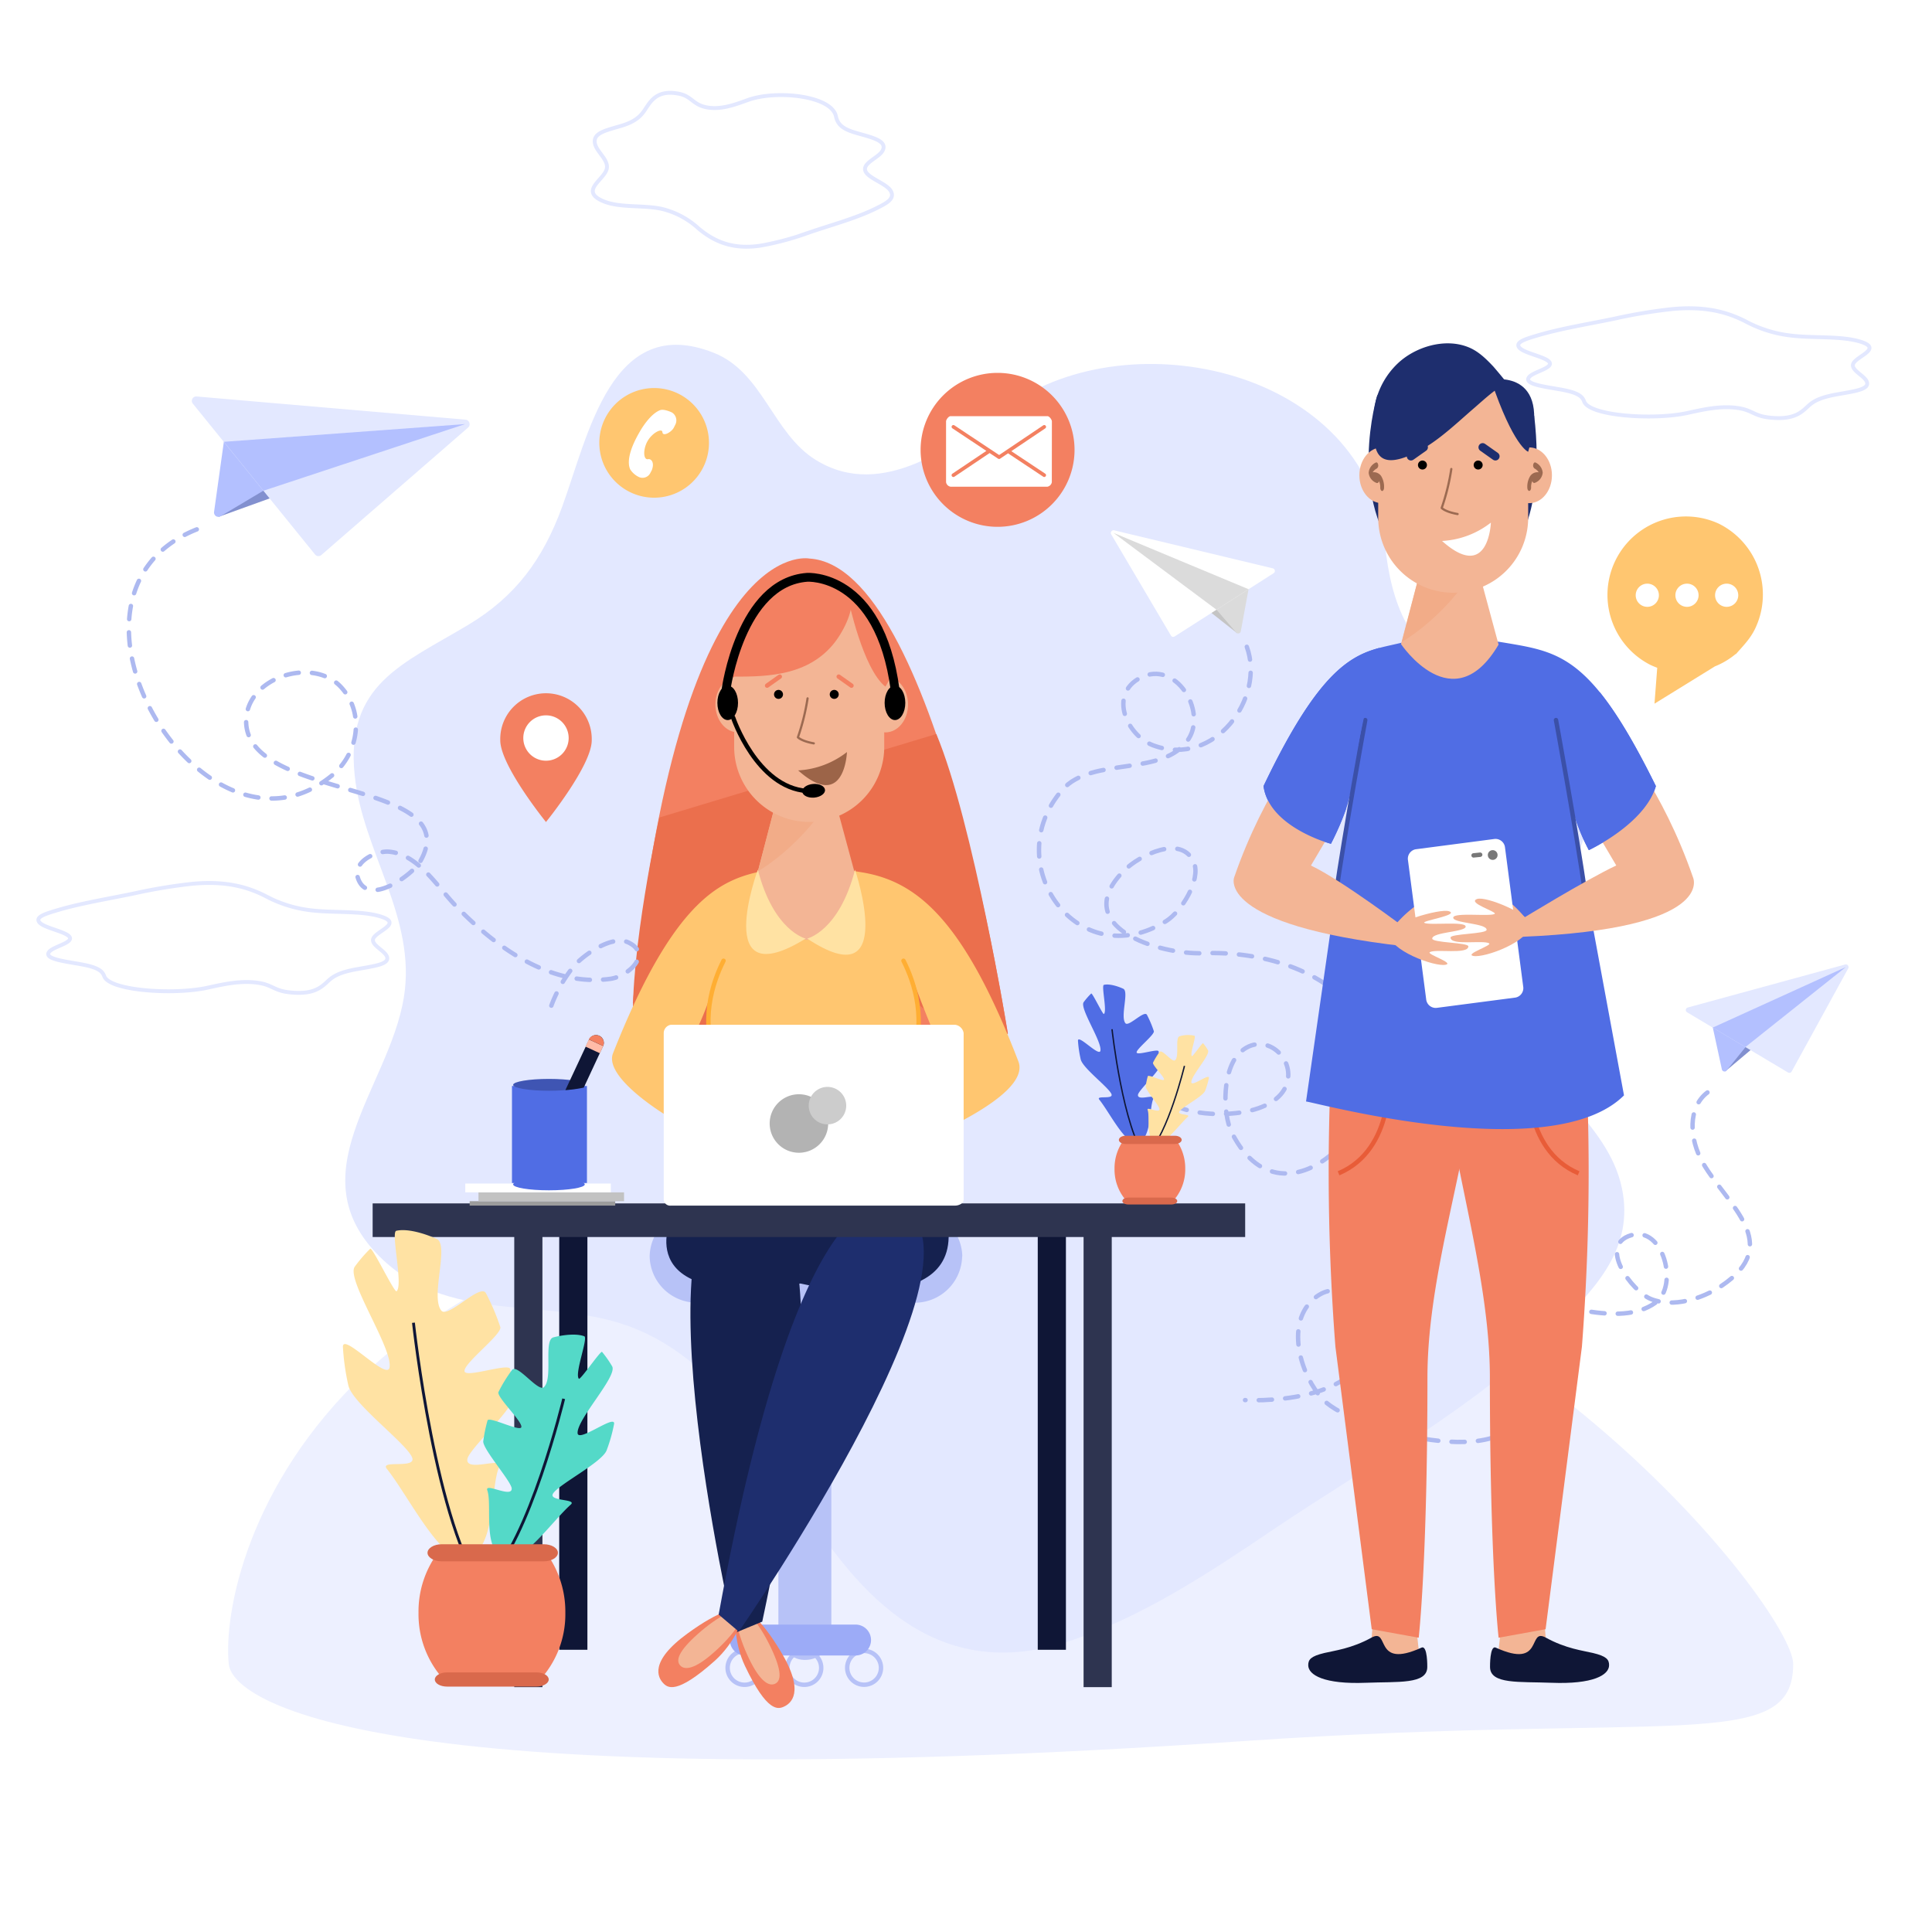 <?xml version="1.0" encoding="UTF-8"?> <svg xmlns="http://www.w3.org/2000/svg" width="500" height="500" viewBox="0 0 500 500"><title>cta</title><g id="BACKGROUND"><rect width="500" height="500" style="fill: #fff"></rect></g><g id="OBJECTS"><g><g><path d="M464.08,430.63c0,23.26-30.74,12.38-141.95,19.94-220,15-261.86-9.32-262.93-19.94-2.67-26.56,25.28-133.35,214.65-122C385.2,315.23,464.08,416.57,464.08,430.63Z" style="fill: #edf0ff"></path><path d="M99.21,326.13c-23.29-21.73,1.5-44.37,5.32-68.08,3.31-20.49-10.7-37.73-12.74-57.4-2.45-23.62,12.4-28.75,29.39-38.94,12.26-7.36,19.3-16.89,24.32-30.6,6.82-18.65,12.82-50.27,39.21-39.81,12.73,5,15.27,20.89,26.47,27.77,17.43,10.7,36-4.21,50-14.14,31.58-22.41,92.28-9.36,97.19,35.66,1.8,16.55,6.35,27,20.35,35.57,16.13,9.91,37.92,16.91,31.18,40.62-4.55,16-23.44,27.48-18.53,46,4.15,15.66,23.53,26.34,28,43.13,4.17,15.81-5.41,26.48-15.82,36.81-22.17,22-48.44,35.84-73.84,53C313,407,295.06,418.92,275.85,425c-32.78,10.35-53.26-10.76-69.42-37.43-10.54-17.41-22.72-35.84-42-43.7C143.28,335.21,117.46,343.15,99.21,326.13Z" style="fill: #e3e8ff"></path><g><path d="M98.12,237.07c6.39,1.82-.41,3.72-1.46,5.71-.91,1.72,2.94,3.17,3.5,4.82.67,2-3.41,2.41-8.07,3.27-3.37.62-5.3,1.42-6.68,2.57-1.87,1.56-3.52,4.22-10.76,3.34-3.5-.42-4.19-1.75-7.27-2.33-4.79-.9-9.89.35-13.73,1.18-8.67,1.89-25.33.79-26.68-3-.5-1.39-1.74-2.26-5.59-3-4.43-.84-10.41-1.42-8.56-3.41,1.25-1.35,6.44-2.31,5.09-3.86-1.14-1.32-6.46-2.21-7.68-3.62s1.49-2.23,4.34-3.09c6.09-1.85,13.3-3,20.28-4.46a138.66,138.66,0,0,1,14.77-2.45c9-.87,14.63.9,19.06,3.14a32.59,32.59,0,0,0,11.52,3.67C86,236.3,93.11,235.64,98.12,237.07Z" style="fill: none;stroke: #e3e8ff;stroke-miterlimit: 10"></path><path d="M481.12,88.32c6.4,1.82-.41,3.72-1.46,5.71-.91,1.72,2.94,3.17,3.5,4.82.67,2-3.41,2.41-8.07,3.27-3.37.62-5.3,1.42-6.68,2.57-1.87,1.56-3.52,4.22-10.76,3.34-3.5-.42-4.19-1.75-7.27-2.33-4.79-.9-9.88.35-13.73,1.19-8.67,1.88-25.33.78-26.68-3-.5-1.39-1.74-2.26-5.59-3-4.43-.83-10.41-1.42-8.56-3.41,1.25-1.34,6.44-2.31,5.09-3.86-1.14-1.32-6.46-2.21-7.68-3.62s1.49-2.23,4.35-3.09c6.08-1.85,13.3-3,20.27-4.45A135.88,135.88,0,0,1,432.63,80c9-.87,14.62.9,19.06,3.14a32.45,32.45,0,0,0,11.52,3.67C469,87.56,476.11,86.89,481.12,88.32Z" style="fill: none;stroke: #e3e8ff;stroke-miterlimit: 10"></path><path d="M155.72,51.89c-5.44-2.56.35-5.23,1.25-8,.77-2.41-2.51-4.44-3-6.75-.57-2.78,2.9-3.39,6.87-4.59,2.87-.86,4.52-2,5.69-3.6,1.6-2.19,3-5.92,9.18-4.69,3,.6,3.57,2.46,6.19,3.27,4.08,1.26,8.42-.49,11.69-1.66,7.39-2.64,21.59-1.1,22.74,4.2.42,1.94,1.48,3.17,4.76,4.18,3.77,1.17,8.87,2,7.29,4.79-1.06,1.88-5.48,3.23-4.33,5.41,1,1.84,5.5,3.1,6.54,5.07s-1.26,3.12-3.7,4.34c-5.19,2.59-11.33,4.22-17.27,6.24a75.45,75.45,0,0,1-12.59,3.44c-7.67,1.22-12.46-1.26-16.24-4.4A21.39,21.39,0,0,0,171,54C166,53,160,53.89,155.72,51.89Z" style="fill: none;stroke: #e3e8ff;stroke-miterlimit: 10"></path></g></g><g><g><rect x="201.45" y="325.71" width="13.7" height="103.87" rx="6.7" style="fill: #b7c2f7"></rect><g><g><path d="M228,431.63a4.37,4.37,0,1,1-4.37-4.37A4.38,4.38,0,0,1,228,431.63Z" style="fill: none;stroke: #b7c2f7;stroke-miterlimit: 10;stroke-width: 1.141px"></path><path d="M212.53,431.63a4.38,4.38,0,1,1-4.38-4.37A4.38,4.38,0,0,1,212.53,431.63Z" style="fill: none;stroke: #b7c2f7;stroke-miterlimit: 10;stroke-width: 1.141px"></path><path d="M197.07,431.63a4.38,4.38,0,1,1-4.37-4.37A4.38,4.38,0,0,1,197.07,431.63Z" style="fill: none;stroke: #b7c2f7;stroke-miterlimit: 10;stroke-width: 1.141px"></path></g><path d="M225.42,424.44a4,4,0,0,1-4,4H192.89a4,4,0,0,1-4-4h0a4,4,0,0,1,4-4h28.53a4,4,0,0,1,4,4Z" style="fill: #9cabf7"></path></g><path d="M249,325.14a12.25,12.25,0,0,1-12.41,12H180.54a12.25,12.25,0,0,1-12.41-12h0a12.25,12.25,0,0,1,12.41-12h56.09a12.25,12.25,0,0,1,12.41,12Z" style="fill: #b7c2f7"></path></g><g><path d="M441.89,282.72c-5.07,3.85-4.84,11.91-1.13,18.33,6.39,11,20.95,20.93,4.7,31.78-4.91,3.28-12.56,5.73-18.33,3.3-4.74-2-13.75-13.83-5-16.45,8.34-2.5,12.38,13.12,6.33,17.44-9.68,6.92-25.49-.93-36.11-.06-15.36,1.24-.33,16.14,1,22.7,4.72,23.33-43,10.94-51,2.41-5.56-6-9.72-18.94-2.75-25.66,6.14-5.9,13.77-.82,14.61,6.83,1.84,16.93-20.56,19.44-32,19" style="fill: none;stroke: #adb9f0;stroke-linecap: round;stroke-linejoin: round;stroke-width: 1.141px;stroke-dasharray: 3.424"></path><g><polygon points="446.51 277.26 460.15 265.78 457.48 262.3 447.73 269.54 446.51 277.26" style="fill: #8290cf"></polygon><path d="M451.89,269.49l-7.68-4.58a.69.69,0,0,0-1,.74l2.41,11.11a.69.69,0,0,0,.52.52.77.77,0,0,0,.4,0,.71.71,0,0,0,.3-.22l5.27-6.53a.72.72,0,0,0,.14-.55A.7.7,0,0,0,451.89,269.49Z" style="fill: #b3c0ff"></path><path d="M478.25,249.85a.67.67,0,0,0-.72-.24L436.8,260.74a.68.68,0,0,0-.17,1.25l26.09,15.56a.68.68,0,0,0,.54.07h.06a.75.75,0,0,0,.36-.32l14.64-26.68A.7.7,0,0,0,478.25,249.85Z" style="fill: #e3e8ff"></path><polygon points="451.7 270.98 477.71 250.27 443.25 265.94 451.7 270.98" style="fill: #b3c0ff"></polygon></g></g><g><path d="M322.67,167.39c4.84,13.13-8.21,31.41-24.19,25.52-6.77-2.49-11.78-13.21-3.26-17.55,9-4.61,17.08,8.45,12.43,15.81-6.38,10.09-25,4.4-32.73,13.24-16.65,19.1,4.09,48.28,26.94,33.93,3.83-2.41,9-10.58,7.13-15.12-3.12-7.44-14.07-1.86-18,2-14.64,14.58,9,21.9,20.44,21.47,14.52-.54,31.5,3.94,40.25,16.35C367,284.68,333.3,322,318.83,293.21c-2.6-5.17-2.5-17,2.41-21.14,6.66-5.67,15.17,2.9,11.12,9.89-4.2,7.28-20.19,7.48-27,4.69-8.44-3.44-12.4-13-14.73-21.2" style="fill: none;stroke: #adb9f0;stroke-linecap: round;stroke-linejoin: round;stroke-width: 1.141px;stroke-dasharray: 3.424"></path><g><polygon points="320.22 163.91 306.23 152.87 308.79 149.3 318.75 156.23 320.22 163.91" style="fill: #c4c4c4"></polygon><path d="M314.6,156.31l7.53-4.82a.7.7,0,0,1,.76,0,.69.69,0,0,1,.29.7l-2.06,11.18a.69.69,0,0,1-.5.54.66.66,0,0,1-.7-.22l-5.48-6.36a.68.68,0,0,1-.15-.55A.69.69,0,0,1,314.6,156.31Z" style="fill: #dbdbdb"></path><path d="M287.63,137.51a.69.69,0,0,1,.72-.26l41.06,9.84a.69.69,0,0,1,.21,1.25L304,164.71a.66.66,0,0,1-.53.09h-.06a.75.75,0,0,1-.37-.31l-15.47-26.21A.7.7,0,0,1,287.63,137.51Z" style="fill: #fff"></path><polygon points="314.83 157.8 288.19 137.92 323.13 152.49 314.83 157.8" style="fill: #dbdbdb"></polygon></g></g><g><g><path d="M192.8,431.15c5.76,12.13,8.58,11.24,10.16,10.49s5.57-3.52-.92-14.27c-5.27-8.72-9.08-11.38-10.66-10.63S189.9,425.06,192.8,431.15Z" style="fill: #f38061"></path><path d="M193.79,429.14c2.91,6.09,5.23,7.36,6.81,6.61s1.81-3.25-1.09-9.34S193,416,191.38,416.74,190.88,423,193.79,429.14Z" style="fill: #f3b595"></path></g><path d="M173.63,315.59S162.69,339,207.15,332.17c0,0,43.22,10.21,37.91-16.58C245.06,315.59,211.56,294.47,173.63,315.59Z" style="fill: #15214f"></path><path d="M194.79,308.29s26.59-1.53,2.48,111.39l-7.27,3S161.59,300.38,194.79,308.29Z" style="fill: #15214f"></path><g><path d="M185,429.8c-10,8.93-12.27,7-13.44,5.71s-3.76-5.41,6.4-12.79c8.25-6,12.79-7,13.95-5.65S190,425.31,185,429.8Z" style="fill: #f38061"></path><path d="M184.85,427.55c-5,4.48-7.68,4.76-8.84,3.45s-.41-3.7,4.64-8.18,10.08-7.06,11.24-5.75S189.9,423.07,184.85,427.55Z" style="fill: #f3b595"></path></g><path d="M230.06,311.85s-22.79-11.08-44.07,106l5.21,4.41S264,317.14,230.06,311.85Z" style="fill: #1e2e6e"></path></g><g><path d="M209.46,144.55s-34.27-7.18-45.68,115c0,0,34.43,12.72,45.66,12.55,0,0,34.87,3.57,51.36-4.56C260.8,267.5,242.54,146.5,209.46,144.55Z" style="fill: #f38061"></path><path d="M170.63,211.57s-30.82,139.25,38.22,19.69c0,0,35.46,44.37,52,36.24,0,0-9-54.79-18.53-77.54Z" style="fill: #eb6f4d"></path><path d="M236.16,253.25s5.72,15.85,9.92,23.45a31.62,31.62,0,0,0-11.53,13.13v7c1.14-.75,32.7-12.7,29-22.16-14-36.36-26.08-46.46-40.25-48.87-11.16-1.9-19.42-2-27.66,0-10,2.41-21.85,8.43-37,46.81-3,7.68,21.63,21.34,24.46,21.39l4.8-5.84c1.75,0-13.58-10.93-12.79-12.2,7.2-11.6,9.16-19.79,9.16-19.79s-3,5.37,1.4,22.63c2.55,10.07-6.7,34.77-6.7,34.77,1.8.05,62.81.94,69.22-.22,0,0-13.9-20.9-11.17-36.79A59,59,0,0,0,236.16,253.25Z" style="fill: #ffc670"></path><g><path d="M203.93,195.59,196,226s12.31,38.7,25.26.13L213,195.59Z" style="fill: #f3b595"></path><path d="M215.55,205l-2.6-9.39h-9l-7.8,29.9C203.89,220.81,212,212.43,215.55,205Z" style="fill: #f2ac88"></path></g><path d="M228.84,193.3a19.41,19.41,0,0,1-19.4,19.41h0A19.41,19.41,0,0,1,190,193.3V172.76a19.41,19.41,0,0,1,19.41-19.41h0a19.41,19.41,0,0,1,19.4,19.41Z" style="fill: #f3b595"></path><path d="M235,182.33c0,4-2.62,7.21-5.85,7.21s-5.86-3.23-5.86-7.21,2.62-7.22,5.86-7.22S235,178.34,235,182.33Z" style="fill: #f3b595"></path><path d="M206.56,199.38a22.5,22.5,0,0,0,12.63-4.75S218.66,210.15,206.56,199.38Z" style="fill: #9c6448"></path><path d="M196.87,182.33c0,4-2.62,7.21-5.86,7.21s-5.86-3.23-5.86-7.21,2.63-7.22,5.86-7.22S196.87,178.34,196.87,182.33Z" style="fill: #f3b595"></path><path d="M220.36,155.18c.4,3.2-2.13,8.48-4.83,11.69-7.23,8.6-18.59,8.24-27,8.24.7-8.74-.94-9.49-.62-10.64,3-10.45,13.1-17.3,24.38-14.38C217,151.3,220,152.25,220.36,155.18Z" style="fill: #f38061"></path><path d="M219.56,155.18s3.72,17.89,9.58,22.52C229.14,177.7,239.14,163.15,219.56,155.18Z" style="fill: #f38061"></path><path d="M187.89,178.55s3.7-27.88,21-29.14c0,0,18.72-1.26,22.77,29.14" style="fill: none;stroke: #000;stroke-linecap: round;stroke-linejoin: round;stroke-width: 2.283px"></path><path d="M191,181.9c0,2.46-1.2,4.45-2.67,4.45s-2.67-2-2.67-4.45,1.19-4.46,2.67-4.46S191,179.44,191,181.9Z"></path><path d="M234.29,181.9c0,2.46-1.2,4.45-2.67,4.45s-2.68-2-2.68-4.45,1.2-4.46,2.68-4.46S234.29,179.44,234.29,181.9Z"></path><path d="M210.71,206.42c-1.62.13-3-.55-3.08-1.53s1.17-1.87,2.79-2,3,.55,3.09,1.52S212.34,206.28,210.71,206.42Z"></path><path d="M189.73,185.7s6.07,18.09,19.12,19" style="fill: none;stroke: #000;stroke-linecap: round;stroke-linejoin: round;stroke-width: 1.141px"></path><path d="M202.64,179.71a1.16,1.16,0,1,1-1.16-1.16A1.16,1.16,0,0,1,202.64,179.71Z"></path><path d="M217.06,179.71a1.16,1.16,0,1,1-1.15-1.16A1.15,1.15,0,0,1,217.06,179.71Z"></path><path d="M209,180.74a57,57,0,0,1-2.5,10.07s.88,1,4.11,1.57" style="fill: none;stroke: #9c6a51;stroke-linecap: round;stroke-linejoin: round;stroke-width: 0.571px"></path><line x1="217.06" y1="175.11" x2="220.36" y2="177.44" style="fill: none;stroke: #f38061;stroke-linecap: round;stroke-linejoin: round;stroke-width: 1.141px"></line><line x1="201.81" y1="175.11" x2="198.52" y2="177.44" style="fill: none;stroke: #f38061;stroke-linecap: round;stroke-linejoin: round;stroke-width: 1.141px"></line><path d="M187.25,248.64c-2.79,5.5-6.36,15.82-1.58,26.77" style="fill: none;stroke: #ffae33;stroke-linecap: round;stroke-linejoin: round;stroke-width: 1.141px"></path><path d="M233.82,248.64c2.79,5.5,6.36,15.82,1.58,26.77" style="fill: none;stroke: #ffae33;stroke-linecap: round;stroke-linejoin: round;stroke-width: 1.141px"></path><path d="M196.13,225.08s-12.19,33,12.38,17.82C208.51,242.9,200.22,241,196.13,225.08Z" style="fill: #ffe2a3"></path><path d="M221.28,225.08s11.27,33.5-12.38,17.82C208.9,242.9,217.19,241,221.28,225.08Z" style="fill: #ffe2a3"></path></g><g><rect x="144.73" y="313.51" width="7.29" height="113.45" style="fill: #0f1636"></rect><rect x="268.57" y="313.51" width="7.29" height="113.45" style="fill: #0f1636"></rect><rect x="96.44" y="311.44" width="225.81" height="8.7" style="fill: #2e3450"></rect><rect x="133.09" y="318.22" width="7.29" height="118.41" style="fill: #2e3450"></rect><rect x="280.43" y="318.22" width="7.29" height="118.41" style="fill: #2e3450"></rect></g><g><path d="M278.09,116.42A19.92,19.92,0,1,1,258.17,96.5,19.92,19.92,0,0,1,278.09,116.42Z" style="fill: #f38061"></path><g><path d="M272.21,124.8a1.43,1.43,0,0,1-1.15,1.16H246a1.42,1.42,0,0,1-1.16-1.16V109.07c0-.5.68-1.37,1.16-1.37h25.08c.47,0,1.15.87,1.15,1.37Z" style="fill: #fff"></path><path d="M270.51,122.59l-8.78-5.83,8.78-5.9a.47.47,0,0,0,.13-.65.48.48,0,0,0-.65-.13l-11.41,7.68-2.21-1.46h0L247,110.08a.48.48,0,0,0-.65.13.47.47,0,0,0,.14.65l8.78,5.83-8.79,5.9a.47.47,0,0,0,.26.86.5.5,0,0,0,.26-.08l9.11-6.12,2.2,1.46a.48.48,0,0,0,.26.07.42.42,0,0,0,.26-.08l2.05-1.38,9.11,6.05a.44.44,0,0,0,.25.08.48.48,0,0,0,.39-.21A.47.47,0,0,0,270.51,122.59Z" style="fill: #f38061"></path></g></g><g><path d="M161.92,102.49a14.19,14.19,0,1,1-4.75,19.5A14.19,14.19,0,0,1,161.92,102.49Z" style="fill: #ffc670"></path><path d="M173.69,106.65s-1.88-.86-2.83-.51c-2.82,1.06-5.29,5.59-5.29,5.59-2.93,5-3.21,8.06-2.49,9.71a5.4,5.4,0,0,0,2.24,2,2.25,2.25,0,0,0,3-1.07l.38-.73c.76-2-.22-3-1-2.8-1.31.2-1.28-2.82,0-4.88s3.66-3.19,3.73-2.13c.09,1.28,2.35,0,2.94-1.13l.37-.74a2.41,2.41,0,0,0-.86-3.22Z" style="fill: #fff"></path></g><g><rect x="121.55" y="310.87" width="37.67" height="1.14" style="fill: #9c9c9c"></rect><rect x="123.83" y="308.59" width="37.67" height="2.28" style="fill: #c2c2c2"></rect><rect x="120.41" y="306.3" width="37.67" height="2.28" style="fill: #fff"></rect></g><g><path d="M153.14,191.6c0,6.53-11.84,21.14-11.84,21.14s-11.83-14.61-11.83-21.14a11.84,11.84,0,1,1,23.67,0Z" style="fill: #f38061"></path><path d="M147.17,191a5.87,5.87,0,1,1-5.87-5.87A5.87,5.87,0,0,1,147.17,191Z" style="fill: #fff"></path></g><g><g><rect x="132.5" y="281.05" width="19.4" height="25.11" style="fill: #506de4"></rect><path d="M151.34,306.52c0,.84-4.15,1.53-9.27,1.53s-9.27-.69-9.27-1.53S137,305,142.07,305,151.34,305.66,151.34,306.52Z" style="fill: #506de4"></path><path d="M151.34,280.76c0,.84-4.15,1.53-9.27,1.53s-9.27-.69-9.27-1.53,4.15-1.54,9.27-1.54S151.34,279.9,151.34,280.76Z" style="fill: #3f55b3"></path></g><g><path d="M151.08,281.47l5-10.74a2,2,0,0,0-3.64-1.69l-6.12,13.08A33.86,33.86,0,0,0,151.08,281.47Z" style="fill: #0f1636"></path><path d="M155.25,272.58l.87-1.86L152.39,269l-.87,1.86Z" style="fill: #ffbba8"></path><path d="M156.12,270.72l0,0a2.06,2.06,0,0,0-3.73-1.74l0,0Z" style="fill: #f38061"></path></g></g><g><g><polygon points="56.53 133.77 84.26 123.77 82.11 116.84 62.85 122.49 56.53 133.77" style="fill: #8290cf"></polygon><path d="M69.33,124.79,60,113.29a1.14,1.14,0,0,0-2,.56L55.4,132.47a1.15,1.15,0,0,0,.5,1.11,1.15,1.15,0,0,0,1.22,0L69,126.49a1.18,1.18,0,0,0,.54-.78A1.13,1.13,0,0,0,69.33,124.79Z" style="fill: #b3c0ff"></path><path d="M121.47,109.4a1.15,1.15,0,0,0-1-.79l-69.56-6a1.14,1.14,0,0,0-1,1.86L81.53,143.5a1.13,1.13,0,0,0,.78.42h.1a1.14,1.14,0,0,0,.75-.28l38-33A1.13,1.13,0,0,0,121.47,109.4Z" style="fill: #e3e8ff"></path><polygon points="68.18 127 120.38 109.75 57.95 114.34 68.18 127" style="fill: #b3c0ff"></polygon></g><path d="M50.93,137c-42.76,17,1.82,90.8,34.91,63.75,6.92-5.65,8.74-16.26,2.29-23.06-7.43-7.85-24.61-2.26-24.43,9.11.32,20.5,57.43,14.76,45,36.23-1.87,3.24-13.64,12.06-16.11,4.07-1.3-4.22,5-7,8.13-6.68,7.41.68,12.32,8.84,17,13.76,10.25,10.7,24.61,21.34,40.31,19.13,4.52-.64,10.89-6.37,4.6-9.4-4.15-2-11.39,3.07-14,6A35.94,35.94,0,0,0,142.42,261" style="fill: none;stroke: #adb9f0;stroke-linecap: round;stroke-linejoin: round;stroke-width: 1.141px;stroke-dasharray: 3.424"></path></g><g><path d="M444.77,135.5a20.31,20.31,0,0,0-17.7,36.55c.6.29,1.21.54,1.82.77l-.71,9.29,15.63-9.65a20,20,0,0,0,5.4-3.22l0,.09h0c2-2.28,3.74-4,5-6.6A20.44,20.44,0,0,0,444.77,135.5Z" style="fill: #ffc670"></path><g><path d="M429.32,154.05a3,3,0,1,1-3-3A3,3,0,0,1,429.32,154.05Z" style="fill: #fff"></path><path d="M439.59,154.05a3,3,0,1,1-3-3A3,3,0,0,1,439.59,154.05Z" style="fill: #fff"></path><path d="M449.86,154.05a3,3,0,1,1-3-3A3,3,0,0,1,449.86,154.05Z" style="fill: #fff"></path></g></g><g><path d="M356.44,102.29s-8.32,27.09,7.08,43.82l26.4-1.78s10.41-8.52,7.13-36.77L379.29,96.28Z" style="fill: #1e2e6e"></path><path d="M355.54,417l-.76,9.13s7.29,4.63,12.65,3.34L366,416.18Z" style="fill: #f3b595"></path><path d="M369.38,431.41c0,4.55-7.63,3.76-15.87,4.09-10.79.43-14.94-2-14.94-4.55,0-1.46.66-2.31,4.14-3.15,2.54-.61,7.09-1.13,12.26-4,4.79-2.62.35,8.33,12.93,2.6C369.48,425.72,369.38,431.41,369.38,431.41Z" style="fill: #0f1636"></path><path d="M345.4,260.61a589.44,589.44,0,0,0,.2,87.9L355,421.64l12.16,2.2s2.26-19.37,2.26-67.31c0-34.31,17-71.46,12.41-101.8Z" style="fill: #f38061"></path><path d="M399.46,417l.76,9.13s-7.29,4.63-12.65,3.34L389,416.18Z" style="fill: #f3b595"></path><path d="M385.62,431.41c0,4.55,7.63,3.76,15.87,4.09,10.79.43,14.94-2,14.94-4.55,0-1.46-.66-2.31-4.14-3.15-2.54-.61-7.09-1.13-12.26-4-4.79-2.62-.35,8.33-12.93,2.6C385.52,425.72,385.62,431.41,385.62,431.41Z" style="fill: #0f1636"></path><path d="M409.6,260.61a589.44,589.44,0,0,1-.2,87.9L400,421.64l-12.16,2.2s-2.26-19.37-2.26-67.31c0-34.31-16.78-73.54-12.2-103.87Z" style="fill: #f38061"></path><path d="M359.42,277.65s1.68,19.81-13,26" style="fill: none;stroke: #e85c38;stroke-miterlimit: 10;stroke-width: 1.141px"></path><path d="M395.55,277.65s-1.69,19.81,13,26" style="fill: none;stroke: #e85c38;stroke-miterlimit: 10;stroke-width: 1.141px"></path><path d="M405.49,203.45A59.28,59.28,0,0,0,411.18,220s14.51-6.78,17.35-16.57c-16.3-33.08-24.37-34.63-38.54-37-11.16-1.9-19.42-2-27.67,0-10,2.41-18.61,2-35.32,37,1.43,10.68,17.45,14.93,17.45,14.93,4.73-9.28,5.1-13.66,5.1-13.66L338,285.07c1.79.05,63.6,17.05,82.29-1.59Z" style="fill: #506de4"></path><g><path d="M370.58,136.23l-8,30.45s13.47,20.15,25.25.14l-8.26-30.59Z" style="fill: #f3b595"></path><path d="M382.2,145.63l-2.6-9.4h-9l-7.8,29.91C370.54,161.45,378.68,153.07,382.2,145.63Z" style="fill: #f2ac88"></path></g><path d="M395.49,134a19.4,19.4,0,0,1-19.41,19.4h0a19.4,19.4,0,0,1-19.4-19.4V113.4A19.41,19.41,0,0,1,376.08,94h0a19.41,19.41,0,0,1,19.41,19.4Z" style="fill: #f3b595"></path><path d="M401.64,123c0,4-2.62,7.22-5.86,7.22s-5.85-3.23-5.85-7.22,2.62-7.21,5.85-7.21S401.64,119,401.64,123Z" style="fill: #f3b595"></path><path d="M373.2,140a22.43,22.43,0,0,0,12.64-4.75S385.3,150.8,373.2,140Z" style="fill: #fff"></path><path d="M363.52,123c0,4-2.63,7.22-5.86,7.22S351.8,127,351.8,123s2.62-7.21,5.86-7.21S363.52,119,363.52,123Z" style="fill: #f3b595"></path><path d="M369.29,120.35a1.16,1.16,0,1,1-1.16-1.16A1.16,1.16,0,0,1,369.29,120.35Z"></path><path d="M383.71,120.35a1.16,1.16,0,1,1-1.16-1.16A1.16,1.16,0,0,1,383.71,120.35Z"></path><path d="M375.6,121.38a56.19,56.19,0,0,1-2.49,10.08s.88,1,4.11,1.57" style="fill: none;stroke: #9c6a51;stroke-linecap: round;stroke-linejoin: round;stroke-width: 0.571px"></path><line x1="383.71" y1="115.76" x2="387.01" y2="118.09" style="fill: none;stroke: #1e2e6e;stroke-linecap: round;stroke-linejoin: round;stroke-width: 2.165px"></line><line x1="368.46" y1="115.76" x2="365.16" y2="118.09" style="fill: none;stroke: #1e2e6e;stroke-linecap: round;stroke-linejoin: round;stroke-width: 2.165px"></line><path d="M396,239.21a31.3,31.3,0,0,0-12-10.1s-2.71.73,3.37,3.95c1.41.75-.13,4.76,4.34,4.83C392.43,237.9,395.19,239.22,396,239.21Z" style="fill: #f3b595"></path><path d="M353.32,186.35s-5.18,28.19-7.7,45.77" style="fill: none;stroke: #3b50a8;stroke-linecap: round;stroke-linejoin: round;stroke-width: 1.141px"></path><path d="M338.8,191s-11.42,13-19.41,36.09c0,0-4.83,12.26,44.24,17.82l.47-4.4S347.26,227.77,339.27,224l6-10.15Z" style="fill: #f3b595"></path><path d="M327,203.45c1.43,10.68,17.45,14.93,17.45,14.93a69.68,69.68,0,0,0,3.86-8.89c2.52-14.34,5.55-28.15,8.72-41.83C349,169.81,340.71,174.7,327,203.45Z" style="fill: #506de4"></path><path d="M349.53,204.82l0-.1Z" style="fill: #ffc670"></path><path d="M402.69,186.35s5.18,28.19,7.7,45.77" style="fill: none;stroke: #3b50a8;stroke-linecap: round;stroke-linejoin: round;stroke-width: 1.141px"></path><path d="M359.42,241.49a31.23,31.23,0,0,1,12-10.09s2.71.72-3.37,3.94c-1.41.75.13,4.76-4.34,4.83C363,240.18,360.21,241.5,359.42,241.49Z" style="fill: #f3b595"></path><g><path d="M394.2,255.29a2.49,2.49,0,0,1-2,2.88l-20.42,2.67a2.48,2.48,0,0,1-2.69-2.26l-4.7-35.91a2.48,2.48,0,0,1,2-2.88l20.42-2.67a2.48,2.48,0,0,1,2.69,2.26Z" style="fill: #fff"></path><path d="M387.57,221.27a1.26,1.26,0,1,1-1.26-1.25A1.26,1.26,0,0,1,387.57,221.27Z" style="fill: #787878"></path><path d="M383.64,221.14a.59.59,0,0,1-.51.63l-1.71.17a.56.56,0,0,1-.62-.51h0a.56.56,0,0,1,.51-.62l1.7-.18a.59.59,0,0,1,.63.51Z" style="fill: #787878"></path></g><path d="M418.76,191s11.41,13,19.4,36.09c0,0,6.12,13.28-44.41,15.36l-.29-4.37s16.84-10.33,24.83-14.1l-6-10.15Z" style="fill: #f3b595"></path><path d="M370.66,242.91c0,1.1,9.34,1,9.35,2,0,2.21-8.63.57-10,1.53-.76.54,6.42,2.78,4.11,3.24-2.92.58-14.84-3.82-14.73-8.21.06-2.51,13.3-6.47,15.65-5.63,2.7,1-7.37,2.48-6.42,3,1.33.69,10.39-.45,10.68.88C379.66,241.22,370.66,241.16,370.66,242.91Z" style="fill: #f3b595"></path><path d="M384.74,240.63c0,1.1-9.34,1-9.34,2,0,2.21,8.62.57,10,1.52.76.54-6.42,2.79-4.11,3.25,2.92.58,14.84-3.83,14.73-8.21-.05-2.51-11.41-7.37-13.76-6.53-2.7,1,5.48,3.38,4.53,3.87-1.33.7-10.39-.44-10.68.89C375.74,238.94,384.74,238.88,384.74,240.63Z" style="fill: #f3b595"></path><path d="M414,179.12a88.78,88.78,0,0,0-6.14,33.21,48.69,48.69,0,0,0,3.34,7.69s14.51-6.78,17.35-16.57C422.89,192,418.24,184.36,414,179.12Z" style="fill: #506de4"></path><path d="M389.92,99.1c.06-.14-3.29-4.08-3.49-4.29-1.88-2-3.93-4-6.53-5-6-2.37-13.59-.08-18.15,4.23a20.26,20.26,0,0,0-5.67,9.61c-.82,3.6-1.22,9.25.1,12.78,1.1,3,3.77,3,6.45,2.23,7.33-2.2,13.36-8.32,19-13.16C384.22,103.25,386.91,100.72,389.92,99.1Z" style="fill: #1e2e6e"></path><path d="M385.84,98.28s16.21-3.23,9.65,18.64C395.49,116.92,391.69,115.65,385.84,98.28Z" style="fill: #1e2e6e"></path><path d="M357.46,123.23a2.28,2.28,0,0,0-2.22-1,3,3,0,0,1,1.11-1,1,1,0,0,0,.31-1c-.08-.43-.36-.66-.61-.52a3.2,3.2,0,0,0-1.84,2.64A3.11,3.11,0,0,0,356.3,125a.25.25,0,0,0,.14,0c.19,0,.37-.19.45-.49a3.74,3.74,0,0,1,.32,1.71c0,.44.22.85.49.85h0c.27,0,.49-.4.49-.84A5.31,5.31,0,0,0,357.46,123.23Z" style="fill: #9c6a51"></path><path d="M396,123.23a2.28,2.28,0,0,1,2.22-1,3.1,3.1,0,0,0-1.11-1,1,1,0,0,1-.31-1c.08-.43.35-.66.61-.52a3.2,3.2,0,0,1,1.84,2.64,3.11,3.11,0,0,1-2.09,2.63.27.27,0,0,1-.14,0c-.2,0-.37-.19-.45-.49a3.5,3.5,0,0,0-.32,1.71c0,.44-.22.85-.49.85h0c-.27,0-.49-.4-.49-.84A5.23,5.23,0,0,1,396,123.23Z" style="fill: #9c6a51"></path></g><g><path d="M249.39,310.48c0,.93-1.19,1.53-2.22,1.53H173.63a1.66,1.66,0,0,1-1.86-1.53V267.37a2.2,2.2,0,0,1,1.86-2.16h73.54a2.56,2.56,0,0,1,2.22,2.16Z" style="fill: #fff"></path><path d="M214.33,290.76a7.57,7.57,0,1,1-7.57-7.57A7.57,7.57,0,0,1,214.33,290.76Z" style="fill: #b3b3b3"></path><path d="M219,286.14a4.85,4.85,0,1,1-4.84-4.85A4.85,4.85,0,0,1,219,286.14Z" style="fill: #ccc"></path></g><g><g><path d="M90.15,358.53c1,4.61,14.58,14.67,16.43,18.49,1.63,3.36-8.5.59-6.45,3.14,5.51,6.85,14.13,24.56,20.42,23.12,8-1.82,6.26-18.62,8.67-23.69,1.31-2.77-8.81,1.59-8.26-2,.39-2.5,11.68-12.77,11.66-15.54a57.69,57.69,0,0,0-.59-7.73c-.24-1.69-11.41,2.33-11.8.6-.46-2,9.86-9.65,9.24-11.51a57.12,57.12,0,0,0-3.71-8.73c-1.43-2.69-9.83,6.62-11.55,4.5-2.9-3.59,2.15-17-1.19-18.55-3-1.35-7.52-2.77-10.46-2.1-1.48.34,1.85,14.1.08,15.64-.56.49-6.29-11.53-6.83-11a37.32,37.32,0,0,0-4,4.65c-2.32,3.25,9.86,21.09,9,26.08-.61,3.55-12.31-9.33-12.06-5.25A60.4,60.4,0,0,0,90.15,358.53Z" style="fill: #ffe2a3"></path><path d="M107,342.32s5.84,53.6,18.46,69.55" style="fill: none;stroke: #0f1636;stroke-miterlimit: 10;stroke-width: 0.737px"></path></g><g><path d="M157,375.33c-1.18,3.12-12.11,8.64-13.82,11.12-1.5,2.17,6.28,1.38,4.53,2.94C143,393.57,135.1,405,130.54,403.31c-5.81-2.19-3.07-13.79-4.43-17.62-.75-2.11,6.42,2.11,6.32-.47-.08-1.8-7.61-10.29-7.36-12.24a38.1,38.1,0,0,1,1.1-5.36c.32-1.16,8.3,2.93,8.74,1.76.51-1.34-6.52-7.9-5.9-9.14a36.77,36.77,0,0,1,3.51-5.7c1.3-1.73,6.76,5.76,8.22,4.47,2.47-2.19-.15-12.21,2.47-12.9,2.33-.61,5.84-1.09,8-.29,1.07.41-2.59,9.7-1.4,11,.38.41,5.67-7.39,6-6.95a27.86,27.86,0,0,1,2.61,3.73c1.45,2.54-9.14,13.69-8.94,17.29.15,2.57,10-5.15,9.43-2.31A40.57,40.57,0,0,1,157,375.33Z" style="fill: #54d9c8"></path><path d="M145.88,362s-8.94,37-19.71,46.76" style="fill: none;stroke: #0f1636;stroke-miterlimit: 10;stroke-width: 0.737px"></path></g><g><path d="M114.94,434.79c8.28.06,16.46.18,24.67.08a25.12,25.12,0,0,0,6.7-17.51,25.75,25.75,0,0,0-4.8-15.26c-9.18-.31-18.39-.76-27.58-1.05a25.53,25.53,0,0,0-5.62,16.31A25.15,25.15,0,0,0,114.94,434.79Z" style="fill: #f38061"></path><path d="M110.64,401.86c0-1.19,1.64-2.21,3.65-2.21h26.45c2,0,3.65,1,3.65,2.21h0c0,1.19-1.64,2.21-3.65,2.21H114.29c-2,0-3.65-1-3.65-2.21Z" style="fill: #d9694c"></path><path d="M112.53,434.65c0-1,1.42-1.84,3.18-1.84h23.11c1.76,0,3.19.81,3.19,1.84h0c0,1-1.43,1.84-3.19,1.84H115.71c-1.76,0-3.18-.81-3.18-1.84Z" style="fill: #d9694c"></path></g></g><g><g><path d="M279.69,274.17c.51,2.22,7,7.06,7.92,8.9.78,1.62-4.1.29-3.11,1.52,2.65,3.29,6.81,11.82,9.83,11.13,3.86-.88,3-9,4.18-11.41.63-1.34-4.24.77-4-1,.19-1.2,5.63-6.15,5.62-7.48a28.41,28.41,0,0,0-.28-3.73c-.12-.81-5.5,1.12-5.69.29s4.75-4.65,4.45-5.54a27.73,27.73,0,0,0-1.78-4.21c-.69-1.29-4.74,3.19-5.57,2.17-1.4-1.73,1-8.2-.57-8.93-1.43-.66-3.62-1.34-5-1-.72.16.89,6.8,0,7.54-.27.23-3-5.56-3.29-5.3a17.89,17.89,0,0,0-1.95,2.24c-1.11,1.56,4.75,10.16,4.34,12.56-.29,1.71-5.93-4.5-5.81-2.53A30.19,30.19,0,0,0,279.69,274.17Z" style="fill: #506de4"></path><path d="M287.79,266.36s2.81,25.82,8.89,33.5" style="fill: none;stroke: #0f1636;stroke-miterlimit: 10;stroke-width: 0.355px"></path></g><g><path d="M311.9,282.26c-.57,1.5-5.84,4.16-6.66,5.36-.72,1,3,.66,2.18,1.41-2.25,2-6.08,7.54-8.27,6.71-2.8-1.06-1.48-6.65-2.14-8.49-.36-1,3.1,1,3.05-.23,0-.86-3.67-5-3.55-5.89a19.22,19.22,0,0,1,.53-2.59c.16-.56,4,1.42,4.21.85s-3.14-3.8-2.84-4.4a18.19,18.19,0,0,1,1.69-2.75c.63-.83,3.26,2.78,4,2.16,1.19-1.06-.07-5.88,1.19-6.22a7.51,7.51,0,0,1,3.84-.14c.52.2-1.24,4.68-.67,5.29.18.2,2.73-3.56,2.9-3.35a13.75,13.75,0,0,1,1.26,1.8c.7,1.22-4.4,6.6-4.3,8.33.07,1.24,4.8-2.48,4.54-1.11A19.75,19.75,0,0,1,311.9,282.26Z" style="fill: #ffe2a3"></path><path d="M306.54,275.85s-4.31,17.82-9.5,22.53" style="fill: none;stroke: #0f1636;stroke-miterlimit: 10;stroke-width: 0.355px"></path></g><g><path d="M291.63,310.9c4,0,7.93.09,11.89,0a12.12,12.12,0,0,0,3.22-8.43,12.42,12.42,0,0,0-2.31-7.36c-4.42-.15-8.86-.36-13.28-.5a12.27,12.27,0,0,0-2.71,7.86A12.13,12.13,0,0,0,291.63,310.9Z" style="fill: #f38061"></path><path d="M289.56,295c0-.57.79-1.07,1.76-1.07h12.74c1,0,1.76.5,1.76,1.07h0c0,.57-.79,1.06-1.76,1.06H291.32c-1,0-1.76-.49-1.76-1.06Z" style="fill: #d9694c"></path><path d="M290.47,310.83c0-.5.69-.89,1.53-.89h11.13c.85,0,1.54.39,1.54.89h0c0,.5-.69.89-1.54.89H292c-.84,0-1.53-.39-1.53-.89Z" style="fill: #d9694c"></path></g></g></g></g></g></svg> 